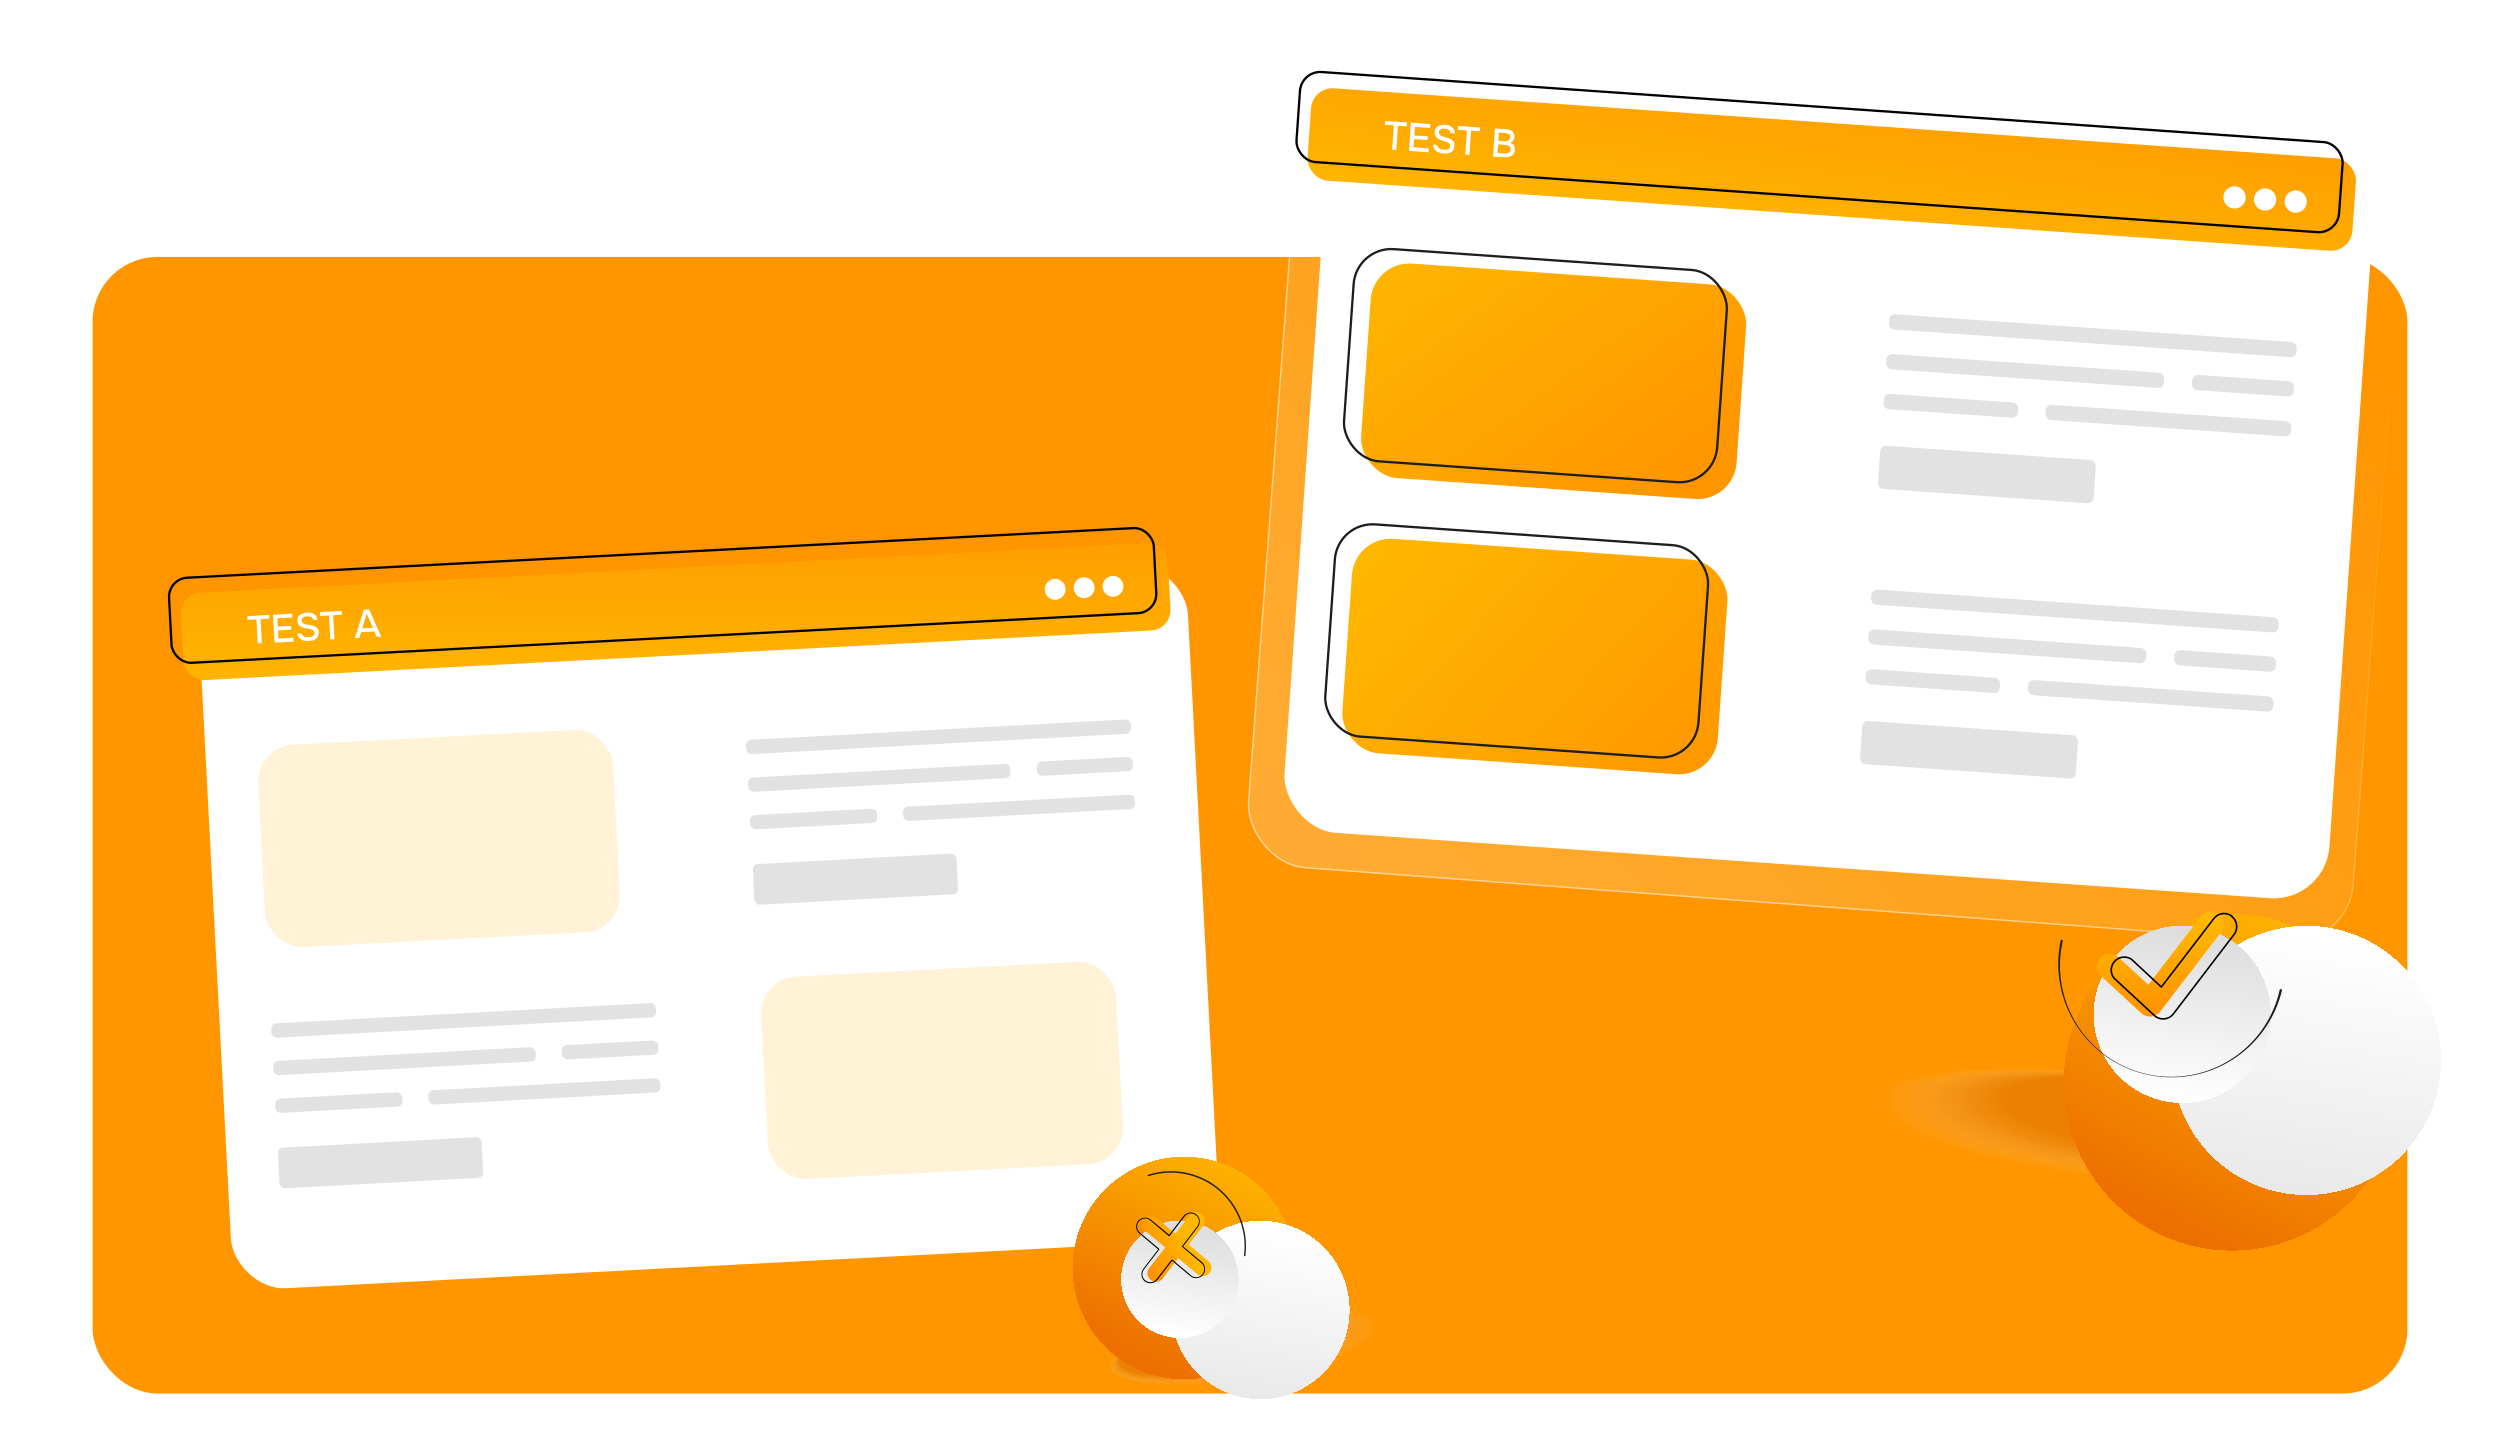 <svg xmlns="http://www.w3.org/2000/svg" xmlns:xlink="http://www.w3.org/1999/xlink" fill="none" viewBox="0 0 1080 626"><defs><path id="reuse-0" fill="#fff" d="M0 0h1080v626H0z"/></defs><g clip-path="url(#a)"><use xlink:href="#reuse-0"/><rect width="1000" height="491" x="40" y="111" fill="#FF9600" rx="28"/><g opacity=".2" style="mix-blend-mode:multiply"><path fill="#F2E3DE" d="M479.2 591.3c1.5 6.8 32.6 10.7 71.2 2.2 42-9.2 45.6-16.3 44.1-23-1.5-6.9-43.6-6.5-71-.5-27.3 6-45.8 14.6-44.3 21.3Z" opacity=".1"/><path fill="#EEDCD6" d="M479.4 591.2c1.5 6.8 32 10.6 70 2.2 41.4-9 45.4-16.1 43.9-22.9-1.5-6.7-42.8-6.4-69.9-.4-27.1 6-45.5 14.4-44 21.1Z" opacity=".1"/><path fill="#EBD5CE" d="M479.6 591.1c1.4 6.7 31.5 10.5 69 2.2 40.5-8.9 45-16 43.5-22.6-1.5-6.8-42-6.4-68.8-.5-27 5.9-45.2 14.2-43.7 21Z" opacity=".1"/><path fill="#E8CEC5" d="M479.8 591c1.4 6.7 30.9 10.3 67.7 2.2 39.9-8.7 44.8-15.8 43.4-22.5-1.5-6.6-41.1-6.3-67.8-.4-26.8 5.8-44.8 14.1-43.3 20.7Z" opacity=".1"/><path fill="#E4C6BD" d="M480 591c1.4 6.5 30.3 10.1 66.5 2.1 39.1-8.5 44.6-15.6 43.1-22.2-1.4-6.6-40.1-6.4-66.7-.6-26.6 5.9-44.4 14-43 20.6Z" opacity=".1"/><path fill="#E1BFB5" d="M480.1 590.8c1.4 6.6 29.9 10 65.5 2.2 38.4-8.4 44.3-15.5 42.9-22-1.5-6.6-39.4-6.4-65.8-.6-26.4 5.8-44 13.9-42.6 20.4Z" opacity=".1"/><path fill="#DDB8AD" d="M480.3 590.7c1.4 6.5 29.3 10 64.4 2.3 37.6-8.3 44-15.4 42.6-22-1.5-6.4-38.5-6.3-64.7-.5-26.3 5.7-43.8 13.7-42.3 20.2Z" opacity=".2"/><path fill="#DAB1A5" d="M480.5 590.6c1.4 6.5 28.8 9.8 63.2 2.3 36.9-8.1 43.8-15.3 42.4-21.7-1.4-6.5-37.7-6.3-63.7-.6s-43.3 13.6-41.9 20Z" opacity=".2"/><path fill="#D7AA9C" d="M480.6 590.5c1.4 6.4 28.3 9.7 62.1 2.3 36.2-8 43.6-15.1 42.2-21.5-1.4-6.4-36.8-6.3-62.7-.7-25.8 5.7-43 13.5-41.6 20Z" opacity=".2"/><path fill="#D3A394" d="M480.8 590.4c1.4 6.4 27.8 9.6 61 2.3 35.4-7.8 43.3-15 41.9-21.3-1.4-6.4-36-6.3-61.6-.7-25.7 5.6-42.7 13.4-41.3 19.7Z" opacity=".2"/><path fill="#D09C8C" d="M481 590.3c1.4 6.3 27.2 9.4 59.8 2.3 34.7-7.6 43-14.8 41.7-21.1-1.4-6.3-35.1-6.3-60.7-.7-25.5 5.6-42.2 13.2-40.8 19.5Z" opacity=".2"/><path fill="#CD9584" d="M481.2 590.2c1.3 6.3 26.7 9.3 58.7 2.3 33.9-7.5 42.7-14.6 41.4-20.9-1.4-6.3-34.3-6.3-59.5-.7-25.3 5.5-42 13-40.6 19.3Z" opacity=".2"/><path fill="#C98E7B" d="M481.3 590.1c1.4 6.3 26.2 9.2 57.6 2.3 33.2-7.3 42.5-14.5 41.2-20.7-1.4-6.2-33.5-6.2-58.5-.8-25 5.5-41.6 13-40.3 19.2Z" opacity=".3"/><path fill="#C68773" d="M481.5 590c1.4 6.2 25.7 9 56.4 2.3 32.5-7.1 42.2-14.3 40.9-20.5-1.4-6.1-32.6-6.2-57.4-.8-25 5.5-41.2 12.9-39.9 19Z" opacity=".3"/><path fill="#C3806B" d="M481.7 590c1.3 6 25.1 8.8 55.3 2.2 31.7-7 42-14.1 40.7-20.3-1.4-6-31.6-6.2-56.4-.8-24.8 5.4-41 12.7-39.6 18.8Z" opacity=".3"/><path fill="#BF7963" d="M481.9 589.8c1.3 6.1 24.6 8.8 54.1 2.3 31-6.8 41.8-14 40.5-20-1.4-6.1-30.9-6.3-55.4-1-24.5 5.5-40.6 12.7-39.2 18.7Z" opacity=".3"/><path fill="#BC725A" d="M482 589.7c1.4 6 24.1 8.7 53 2.3 30.3-6.6 41.6-13.8 40.3-19.8-1.4-6-30-6.3-54.4-1-24.3 5.4-40.2 12.5-38.9 18.5Z" opacity=".3"/><path fill="#B96B52" d="M482.2 589.6c1.3 6 23.6 8.6 51.9 2.3 29.5-6.4 41.3-13.7 40-19.6-1.4-6-29.2-6.3-53.3-1-24.1 5.3-39.9 12.4-38.6 18.3Z" opacity=".3"/><path fill="#B5644A" d="M482.4 589.5c1.3 6 23 8.4 50.7 2.4 28.9-6.4 41-13.6 39.8-19.5-1.4-6-28.4-6.3-52.3-1-23.9 5.2-39.5 12.2-38.2 18.1Z" opacity=".4"/><path fill="#B25D42" d="M482.6 589.4c1.3 6 22.6 8.3 49.6 2.4 28.1-6.2 40.8-13.4 39.5-19.3-1.3-6-27.5-6.2-51.2-1-23.8 5.2-39.2 12-38 18Z" opacity=".4"/><path fill="#AE553A" d="M482.7 589.3c1.3 5.9 22 8.2 48.5 2.4 27.3-6 40.5-13.3 39.3-19.1-1.3-5.9-26.7-6.2-50.2-1-23.5 5.1-38.8 11.9-37.6 17.7Z" opacity=".4"/><path fill="#AB4E31" d="M483 589.2c1.2 5.9 21.4 8 47.2 2.4 26.7-5.9 40.3-13.1 39-18.9-1.3-5.8-25.8-6.2-49.1-1-23.4 5-38.4 11.8-37.2 17.5Z" opacity=".4"/><path fill="#A84729" d="M483.1 589.1c1.3 5.8 21 8 46.2 2.4 25.9-5.7 40-13 38.8-18.7-1.3-5.7-25-6.2-48.1-1-23.2 5-38.2 11.6-36.9 17.3Z" opacity=".4"/><path fill="#A44021" d="M483.3 589c1.2 5.7 20.4 7.8 45 2.4 25.3-5.5 39.8-12.8 38.6-18.5-1.3-5.7-24-6.2-47.1-1.1-23 5-37.8 11.5-36.5 17.2Z" opacity=".4"/><path fill="#A13919" d="M483.5 589c1.2 5.6 19.8 7.6 44 2.3 24.3-5.4 39.5-12.6 38.2-18.3-1.2-5.6-23.2-6.1-46-1.1s-37.5 11.4-36.2 17Z" opacity=".5"/><path fill="#9E3210" d="M483.6 588.8c1.3 5.6 19.4 7.6 42.8 2.4 23.4-5.1 39.3-12.5 38-18-1.2-5.7-22.3-6.2-45-1.2-22.5 5-37 11.2-35.8 16.8Z" opacity=".5"/><path fill="#9A2B08" d="M483.9 588.7c1.2 5.6 18.8 7.4 41.6 2.4s39-12.3 37.8-17.9c-1.2-5.5-21.5-6.1-43.9-1.2-22.4 5-36.7 11.2-35.5 16.7Z" opacity=".5"/><path fill="#972400" d="M484 588.6c1.2 5.5 18.3 7.3 40.5 2.4 22.2-4.8 38.9-12.2 37.6-17.7-.6-2.6-5.5-4.3-13.5-4.5-8-.2-18.6 1-29.4 3.3-22.2 4.9-36.4 11-35.2 16.5Z" opacity=".5"/></g><g filter="url(#b)"><rect width="427" height="292.9" x="82.1" y="261.7" fill="#fff" rx="22.7" transform="rotate(-3 82.1 261.7)"/></g><rect width="153.5" height="87.6" x="110.7" y="322.5" fill="#FFF2D7" rx="15.9" transform="rotate(-3 110.7 322.5)"/><rect width="153.5" height="87.6" x="328" y="422.7" fill="#FFF2D7" rx="15.9" transform="rotate(-3 328 422.7)"/><g filter="url(#c)"><rect width="427" height="37.8" x="75.9" y="254.7" fill="url(#d)" rx="8.8" transform="rotate(-3 76 254.7)"/></g><rect width="426" height="36.8" x="72.6" y="250" stroke="#000" rx="8.3" transform="rotate(-3 72.6 250)"/><path fill="#fff" d="M456 259.1a4.5 4.5 0 1 0-.4-9 4.5 4.5 0 0 0 .5 9ZM468.6 258.4a4.5 4.5 0 1 0-.5-9 4.5 4.5 0 0 0 .5 9ZM481 257.8a4.5 4.5 0 1 0-.4-9 4.5 4.5 0 0 0 .5 9Z"/><rect width="166.5" height="6.2" x="322.1" y="319.7" fill="#E2E2E2" rx="2.3" transform="rotate(-3.1 322.1 319.7)"/><rect width="54.9" height="6.2" x="323.9" y="352.2" fill="#E2E2E2" rx="2.3" transform="rotate(-3.1 324 352.2)"/><rect width="100.3" height="6.2" x="390" y="348.6" fill="#E2E2E2" rx="2.3" transform="rotate(-3.1 390 348.6)"/><rect width="113.5" height="6.2" x="323" y="336" fill="#E2E2E2" rx="2.3" transform="rotate(-3.1 323 336)"/><rect width="88.1" height="17.6" x="325.1" y="373.4" fill="#E2E2E2" rx="2.3" transform="rotate(-3.1 325 373.4)"/><rect width="41.6" height="6.2" x="447.7" y="329.1" fill="#E2E2E2" rx="2.3" transform="rotate(-3.1 447.7 329.1)"/><rect width="166.5" height="6.2" x="117" y="442.2" fill="#E2E2E2" rx="2.3" transform="rotate(-3.1 117 442.2)"/><rect width="54.9" height="6.2" x="118.8" y="474.7" fill="#E2E2E2" rx="2.3" transform="rotate(-3.1 118.8 474.7)"/><rect width="100.3" height="6.2" x="184.9" y="471.1" fill="#E2E2E2" rx="2.3" transform="rotate(-3.1 185 471)"/><rect width="113.5" height="6.2" x="117.9" y="458.4" fill="#E2E2E2" rx="2.3" transform="rotate(-3.1 117.9 458.4)"/><rect width="88.1" height="17.6" x="119.9" y="495.9" fill="#E2E2E2" rx="2.3" transform="rotate(-3.1 120 495.9)"/><rect width="41.6" height="6.2" x="242.6" y="451.6" fill="#E2E2E2" rx="2.3" transform="rotate(-3.1 242.6 451.6)"/><path fill="#fff" d="m111.3 278-.5-10.4-3.9.2v-1.6l9.4-.6v1.7l-3.7.2.5 10.4-1.8.1Zm7.3-.4-.7-12 8.3-.5.1 1.7-6.5.3.2 3.6 5.8-.3v1.6l-5.7.4.2 3.5 6.5-.4v1.7l-8.2.4Zm14.9-.7a7 7 0 0 1-2.3-.2c-.7-.2-1.3-.5-1.8-1a4 4 0 0 1-1-2h1.8c.2.4.4.8.8 1 .3.3.7.4 1.2.5h1.3a4 4 0 0 0 1.2-.2l.9-.6c.2-.3.3-.6.3-1 0-.3-.1-.6-.3-.8l-.5-.5-.8-.2-1.2-.3a22.3 22.3 0 0 1-2.3-.5l-.9-.4-.7-.5-.5-.8-.2-1.1.1-1.4a3.1 3.1 0 0 1 1.7-1.7l1.2-.4 1.2-.2c.7 0 1.4 0 2 .2.6.2 1.2.6 1.6 1 .4.5.7 1.2.8 2h-1.8c0-.4-.2-.7-.5-1-.3-.2-.6-.4-1-.4a4 4 0 0 0-1.1-.1h-.9l-.8.4-.5.5c-.2.3-.2.5-.2.9 0 .2 0 .5.2.7l.5.5.8.3c.4.2 1 .3 1.5.3a9.8 9.8 0 0 1 2.7.7l.9.6c.2.2.4.4.5.8.2.3.3.6.3 1 0 .7 0 1.3-.3 1.8a3 3 0 0 1-.9 1.1c-.4.4-.8.6-1.4.8l-1.6.2Zm9.2-.6-.6-10.4-3.8.2-.1-1.7 9.4-.5.1 1.7-3.8.2.6 10.4h-1.8Zm10.6-.6 3.9-12.3 2.3-.1 5.2 11.8h-2l-1-2.3-5.7.3-.8 2.5-2 .1Zm3.2-4.2 4.6-.3-2.7-6.1-1.9 6.4Z"/><g filter="url(#e)"><path fill="url(#f)" d="M504.1 489a48.1 48.1 0 1 0 3.8 96 48.1 48.1 0 0 0-3.8-96Z" shape-rendering="crispEdges" style="mix-blend-mode:screen"/></g><g filter="url(#g)"><path fill="url(#h)" d="M504.5 498.5a38.5 38.5 0 1 0 3 77 38.5 38.5 0 0 0-3-77Z" shape-rendering="crispEdges" style="mix-blend-mode:screen"/></g><g filter="url(#i)"><path fill="url(#j)" d="M505 512.6a25.3 25.3 0 1 0 2 50.7 25.3 25.3 0 0 0-2-50.7Z" shape-rendering="crispEdges" style="mix-blend-mode:screen"/></g><path fill="#1E1E1E" d="M495.8 507.9c0-.2 0-.3.2-.4a32.4 32.4 0 0 1 42 35c0 .1-.1.2-.3.2a.3.3 0 0 1-.3-.3 31.8 31.8 0 0 0-41.2-34.3c-.1 0-.3 0-.4-.2Z"/><path fill="url(#k)" fill-rule="evenodd" d="M520 529.1a3.7 3.7 0 0 0-5.8-4.5l-6.4 8.4-8-6.7a3.7 3.7 0 1 0-4.8 5.6l8.4 7-6.6 8.5a3.7 3.7 0 1 0 5.8 4.5l6.4-8.4 8.1 6.8a3.7 3.7 0 1 0 4.7-5.7l-8.3-6.9 6.6-8.6Z" clip-rule="evenodd"/><path fill="#000" d="m516.7 524.8-.2.1.2-.1Zm.7 5.1.1.2-.1-.2Zm-5.9-4.5.2.2-.2-.2Zm-6.4 8.4-.1.2H505.3l-.2-.2Zm-8-6.8v-.1.1Zm-5.2.5.1.2-.1-.2Zm.4 5.2.2-.2-.2.2Zm8.3 7h.2v-.3l-.2.2Zm-6.6 8.5.2.2-.2-.2Zm.7 5.2.2-.2-.2.2Zm5.2-.7-.2-.2.2.2Zm6.4-8.4.1-.1a.2.2 0 0 0-.3 0l.2.1Zm8 6.8.2-.2-.1.2Zm5.3-.5-.2-.1.2.1Zm-.5-5.2-.2.2.2-.2Zm-8.3-6.9-.2-.1v.3l.2-.2Zm5.7-13.6a3.4 3.4 0 0 1 .7 4.9l.3.3a4 4 0 0 0-.7-5.5l-.3.3Zm-4.8.7a3.4 3.4 0 0 1 4.8-.7l.3-.3a4 4 0 0 0-5.5.7l.4.3Zm-6.4 8.3 6.4-8.3-.4-.3-6.4 8.3.4.3Zm-8.4-6.7 8 6.8.4-.4-8.1-6.7-.3.3Zm-4.9.5a3.4 3.4 0 0 1 4.9-.5l.3-.3a4 4 0 0 0-5.5.5l.3.3Zm.5 4.8a3.4 3.4 0 0 1-.5-4.8l-.3-.3a4 4 0 0 0 .5 5.5l.3-.4Zm8.3 7-8.3-7-.3.4 8.3 7 .3-.5Zm-6.6 8.9 6.6-8.6-.3-.3-6.6 8.6.3.3Zm.7 4.8a3.4 3.4 0 0 1-.7-4.8l-.3-.3a4 4 0 0 0 .7 5.5l.3-.4Zm4.8-.7a3.4 3.4 0 0 1-4.8.7l-.3.4a4 4 0 0 0 5.5-.8l-.4-.3Zm6.4-8.3-6.4 8.3.4.3 6.4-8.3-.4-.3Zm8.4 6.7-8-6.7-.4.3 8.1 6.8.3-.4Zm4.9-.4a3.4 3.4 0 0 1-4.9.4l-.3.4a4 4 0 0 0 5.5-.5l-.3-.3Zm-.5-4.9a3.4 3.4 0 0 1 .5 4.9l.3.3a4 4 0 0 0-.5-5.6l-.3.4Zm-8.3-7 8.3 7 .3-.4-8.3-6.9-.3.4Zm6.6-8.8-6.6 8.6.4.2 6.5-8.5-.3-.3Z"/><g filter="url(#l)"><rect width="479.1" height="302" x="559.7" y="72" fill="url(#m)" rx="27" transform="rotate(4.3 559.7 72)"/><rect width="478.5" height="301.4" x="560" y="72.3" stroke="url(#n)" stroke-opacity=".5" stroke-width=".6" rx="26.7" transform="rotate(4.3 560 72.3)"/></g><g opacity=".2" style="mix-blend-mode:multiply"><path fill="#F2E3DE" d="M998.7 495.8C997 506.7 948 515.3 886 505c-67.4-11.2-73.5-22.2-71.7-33 1.8-11 68.6-13.7 112.4-6.4 44 7.3 74 19.3 72.1 30.2Z" opacity=".1"/><path fill="#EEDCD6" d="M998.4 495.6c-1.8 10.8-49.8 19.4-111 9.2-66.2-11-73-22-71.3-32.8 1.8-10.8 67.3-13.6 110.8-6.3 43.6 7.2 73.3 19.2 71.5 30Z" opacity=".1"/><path fill="#EBD5CE" d="M998.2 495.5c-1.8 10.8-49.1 19-109.2 9-65.1-10.8-72.7-21.6-71-32.4 1.8-10.7 66-13.5 109.1-6.3 43.2 7.2 72.8 19 71 29.7Z" opacity=".1"/><path fill="#E8CEC5" d="M997.9 495.4c-1.8 10.6-48.3 18.8-107.4 9-63.9-10.7-72.3-21.6-70.5-32.2 1.7-10.7 64.6-13.4 107.5-6.3 42.9 7.2 72.1 18.8 70.4 29.5Z" opacity=".1"/><path fill="#E4C6BD" d="M997.6 495.2c-1.8 10.6-47.5 18.6-105.5 9-62.7-10.5-72-21.4-70.2-32 1.8-10.5 63.2-13.3 105.9-6.2 42.6 7.1 71.5 18.6 69.8 29.2Z" opacity=".1"/><path fill="#E1BFB5" d="M997.3 495c-1.8 10.6-46.6 18.4-103.8 8.9-61.5-10.3-71.5-21-69.7-31.6 1.8-10.6 61.9-13.3 104.2-6.2 42.4 7 71 18.4 69.3 29Z" opacity=".1"/><path fill="#DDB8AD" d="M997 495c-1.7 10.4-45.8 18-102 8.7-60.3-10.1-71-20.9-69.3-31.3 1.7-10.4 60.5-13.2 102.6-6.2 42 7 70.4 18.3 68.7 28.7Z" opacity=".2"/><path fill="#DAB1A5" d="M996.6 494.8c-1.7 10.3-44.8 17.8-100 8.6-59.2-9.8-70.7-20.6-69-31 1.7-10.3 59.2-13 101-6 41.7 6.9 69.7 18 68 28.4Z" opacity=".2"/><path fill="#D7AA9C" d="M996.4 494.6c-1.7 10.3-44.1 17.7-98.3 8.6-58-9.7-70.3-20.4-68.6-30.7 1.7-10.2 57.9-13 99.3-6 41.5 6.9 69.3 17.9 67.6 28.1Z" opacity=".2"/><path fill="#D3A394" d="M996.1 494.5c-1.7 10.2-43.3 17.4-96.5 8.5-56.8-9.5-69.9-20.2-68.2-30.4 1.7-10.2 56.5-12.9 97.7-6 41 6.8 68.7 17.7 67 27.9Z" opacity=".2"/><path fill="#D09C8C" d="M995.9 494.3c-1.7 10.2-42.5 17.2-94.8 8.4-55.6-9.2-69.4-20-67.7-30 1.6-10.2 55.1-12.9 96-6 41 6.8 68.1 17.5 66.5 27.6Z" opacity=".2"/><path fill="#CD9584" d="M995.6 494.2c-1.7 10-41.7 16.9-93 8.3-54.4-9-69-19.7-67.4-29.7 1.7-10 53.9-12.8 94.4-6 40.5 6.7 67.6 17.4 66 27.4Z" opacity=".2"/><path fill="#C98E7B" d="M995.3 494c-1.7 10-40.8 16.7-91.2 8.3-53.2-8.9-68.6-19.5-67-29.5 1.7-9.9 52.7-12.6 92.8-6 40 6.8 67 17.3 65.4 27.3Z" opacity=".3"/><path fill="#C68773" d="M995 494c-1.7 9.8-40 16.3-89.3 8.1-52-8.7-68.1-19.3-66.5-29.2 1.6-9.9 51.1-12.5 91-5.9 40 6.7 66.4 17 64.8 27Z" opacity=".3"/><path fill="#C3806B" d="M994.7 493.8c-1.6 9.8-39.2 16.1-87.5 8-51-8.4-67.9-19-66.2-28.8 1.6-9.8 49.6-12.5 89.3-5.9 39.8 6.6 66 16.9 64.4 26.7Z" opacity=".3"/><path fill="#BF7963" d="M994.4 493.6c-1.6 9.8-38.3 16-85.7 8-49.8-8.2-67.4-18.8-65.8-28.5 1.6-9.8 48.5-12.4 87.8-5.9 39.3 6.6 65.3 16.7 63.7 26.4Z" opacity=".3"/><path fill="#BC725A" d="M994.1 493.5c-1.6 9.7-37.5 15.7-83.9 8-48.5-8.2-67-18.7-65.4-28.4 1.6-9.6 47.1-12.3 86.1-5.8 39 6.5 64.8 16.5 63.2 26.2Z" opacity=".3"/><path fill="#B96B52" d="M993.9 493.4c-1.6 9.5-36.8 15.4-82.2 7.8-47.4-7.9-66.6-18.4-65-28 1.6-9.6 45.8-12.3 84.5-5.8 38.7 6.4 64.3 16.4 62.7 26Z" opacity=".3"/><path fill="#B5644A" d="M993.5 493.2c-1.5 9.5-35.8 15.2-80.2 7.8-46.3-7.7-66.2-18.2-64.6-27.7 1.5-9.6 44.4-12.2 82.7-5.8 38.4 6.4 63.7 16.2 62.1 25.7Z" opacity=".4"/><path fill="#B25D42" d="M993.2 493c-1.5 9.5-35.1 15-78.5 7.8-45-7.6-65.8-18-64.2-27.5 1.5-9.4 43-12 81.2-5.7 38 6.4 63.1 16 61.5 25.5Z" opacity=".4"/><path fill="#AE553A" d="M993 493c-1.6 9.3-34.2 14.6-76.7 7.5-43.9-7.3-65.4-17.7-63.8-27 1.5-9.4 41.7-12 79.5-5.7 37.7 6.3 62.5 15.8 61 25.1Z" opacity=".4"/><path fill="#AB4E31" d="M992.7 492.8c-1.6 9.3-33.4 14.4-74.9 7.5-42.8-7.1-64.9-17.5-63.3-26.8 1.5-9.3 40.4-11.9 77.9-5.6 37.4 6.2 61.8 15.6 60.3 24.9Z" opacity=".4"/><path fill="#A84729" d="M992.4 492.6c-1.5 9.2-32.6 14.3-73 7.5-41.6-7-64.6-17.3-63.1-26.5 1.5-9.2 39-11.8 76.2-5.6 37.1 6.2 61.4 15.4 59.9 24.6Z" opacity=".4"/><path fill="#A44021" d="M992.1 492.5c-1.5 9.1-31.7 14-71.3 7.4-40.4-6.8-64.1-17.1-62.6-26.2 1.5-9.2 37.6-11.8 74.6-5.6 37 6.1 60.8 15.2 59.3 24.4Z" opacity=".4"/><path fill="#A13919" d="M991.8 492.3c-1.5 9.1-30.9 13.8-69.6 7.3-39.1-6.5-63.7-16.8-62.2-25.9 1.5-9 36.3-11.6 72.9-5.5 36.6 6 60.4 15 59 24.1Z" opacity=".5"/><path fill="#9E3210" d="M991.5 492.2c-1.5 9-30 13.5-67.6 7.2-37.6-6.2-63.4-16.6-61.9-25.6s35-11.5 71.3-5.5 59.7 15 58.2 23.9Z" opacity=".5"/><path fill="#9A2B08" d="M991.1 492c-1.5 9-29.3 13.3-65.8 7.2-36.6-6.1-63-16.4-61.5-25.3 1.5-9 33.7-11.5 69.6-5.5 36 6 59.2 14.7 57.7 23.6Z" opacity=".5"/><path fill="#972400" d="M991 492c-1.5 8.7-28.5 13-64 7-35.7-6-62.8-16.2-61.3-25 .9-4.3 8.4-7.3 21.2-8.3 12.7-1 29.6 0 47 2.8 35.5 6 58.5 14.6 57 23.4Z" opacity=".5"/></g><g filter="url(#o)"><rect width="452.5" height="310.4" x="571.2" y="44.8" fill="#fff" rx="24.1" transform="rotate(4 571.2 44.8)"/></g><rect width="162.6" height="92.9" x="593.3" y="112.7" fill="url(#p)" rx="16.8" transform="rotate(4 593.3 112.7)"/><rect width="161.6" height="91.9" x="585.9" y="106.5" stroke="#1E1E1E" rx="16.3" transform="rotate(4 586 106.5)"/><rect width="162.6" height="92.9" x="585.2" y="231.6" fill="url(#q)" rx="16.8" transform="rotate(4 585.2 231.6)"/><rect width="161.6" height="91.9" x="577.8" y="225.4" stroke="#1E1E1E" rx="16.3" transform="rotate(4 577.8 225.4)"/><rect width="176.5" height="6.6" x="816.3" y="135.6" fill="#E2E2E2" rx="2.5" transform="rotate(4 816.3 135.6)"/><rect width="58.2" height="6.6" x="814" y="170" fill="#E2E2E2" rx="2.5" transform="rotate(4 814 170)"/><rect width="106.3" height="6.6" x="884" y="174.7" fill="#E2E2E2" rx="2.5" transform="rotate(4 884 174.7)"/><rect width="120.3" height="6.6" x="815.1" y="152.8" fill="#E2E2E2" rx="2.5" transform="rotate(4 815.1 152.8)"/><rect width="93.4" height="18.7" x="812.4" y="192.4" fill="#E2E2E2" rx="2.5" transform="rotate(4 812.4 192.4)"/><rect width="44.1" height="6.6" x="947.2" y="161.8" fill="#E2E2E2" rx="2.5" transform="rotate(4 947.2 161.8)"/><rect width="176.5" height="6.6" x="808.6" y="254.5" fill="#E2E2E2" rx="2.5" transform="rotate(4 808.6 254.5)"/><rect width="58.2" height="6.6" x="806.2" y="288.9" fill="#E2E2E2" rx="2.5" transform="rotate(4 806.2 288.9)"/><rect width="106.3" height="6.6" x="876.3" y="293.6" fill="#E2E2E2" rx="2.5" transform="rotate(4 876.3 293.6)"/><rect width="120.3" height="6.6" x="807.4" y="271.7" fill="#E2E2E2" rx="2.5" transform="rotate(4 807.4 271.7)"/><rect width="93.4" height="18.7" x="804.7" y="311.3" fill="#E2E2E2" rx="2.5" transform="rotate(4 804.7 311.3)"/><rect width="44.1" height="6.6" x="939.5" y="280.7" fill="#E2E2E2" rx="2.5" transform="rotate(4 939.5 280.7)"/><g filter="url(#r)"><rect width="452.5" height="40" x="565.1" y="35.6" fill="url(#s)" rx="9.3" transform="rotate(4 565.1 35.6)"/></g><rect width="451.5" height="39" x="562.2" y="30.5" stroke="#000" rx="8.8" transform="rotate(4 562.2 30.5)"/><path fill="#fff" d="M964.4 90a4.8 4.8 0 1 0 .6-9.5 4.8 4.8 0 0 0-.6 9.5ZM977.6 90.9a4.8 4.8 0 1 0 .6-9.5 4.8 4.8 0 0 0-.6 9.5ZM990.8 91.8a4.8 4.8 0 1 0 .7-9.5 4.8 4.8 0 0 0-.7 9.5ZM601.4 64.7l.7-10.5-3.9-.3.2-1.6 9.5.6-.2 1.7-3.8-.3-.7 10.5-1.8-.1Zm7.3.5.8-12.2 8.4.6-.1 1.7-6.6-.5-.2 3.7 5.8.4-.1 1.6-5.8-.4-.3 3.5 6.6.5-.1 1.7-8.4-.6Zm15 1.1c-.8 0-1.5-.2-2.2-.4-.7-.3-1.3-.7-1.7-1.3a4 4 0 0 1-.8-2.1l1.8.1c.1.5.4 1 .7 1.2.3.3.7.5 1 .6l1.4.3 1.2-.1a2 2 0 0 0 1-.5c.2-.3.4-.6.4-1l-.1-.8-.5-.5-.8-.4a22.6 22.6 0 0 1-3.4-1.2l-.8-.5-.6-.6-.5-1v-1c0-.6.1-1 .3-1.4l.8-1 1-.5 1.3-.3h1.2c.7 0 1.4.2 2 .5.6.3 1.1.7 1.5 1.2.4.5.5 1.2.5 2l-1.8-.1c0-.5-.1-.8-.3-1a2 2 0 0 0-1-.7l-1-.2h-1c-.3 0-.5 0-.8.2-.3.1-.5.3-.6.5-.2.2-.3.5-.3.8l.1.7.5.6.7.4 1.5.5a9.8 9.8 0 0 1 2.6 1l.8.7c.2.2.4.5.5.9v1c0 .7-.1 1.3-.4 1.8a3 3 0 0 1-1 1l-1.5.6h-1.7Zm9.3.5.7-10.4-3.9-.3.1-1.7 9.6.7-.2 1.6-3.8-.2-.7 10.5-1.8-.2Zm12 .9.8-12.2 4.6.3c.6 0 1.1.2 1.6.3.5.1 1 .3 1.3.6.3.2.5.6.7 1 .2.4.2.9.2 1.5s-.2 1-.5 1.5-.7.8-1.3 1c.7.2 1.2.6 1.6 1 .3.6.5 1.3.4 2 0 .7-.2 1.3-.5 1.7-.3.5-.6.8-1.1 1-.5.3-1 .4-1.6.5h-1.9l-4.3-.2Zm2-1.6 2.5.2h1c.4 0 .7 0 1-.2a1.6 1.6 0 0 0 1.1-1.5l-.1-.9-.6-.6c-.2-.1-.4-.3-.8-.3a5 5 0 0 0-.9-.2l-3-.2-.3 3.7Zm.3-5.3 2.3.2h1c.4 0 .7-.2 1-.3.2-.2.4-.3.5-.6.2-.2.3-.5.3-.9s0-.8-.2-1c-.2-.3-.5-.4-.9-.5l-1.1-.2-2.7-.2-.2 3.5Z"/><g filter="url(#t)"><path fill="url(#u)" d="M935.4 341.9a72.6 72.6 0 1 0 5.8 145.2 72.6 72.6 0 0 0-5.8-145.2Z" shape-rendering="crispEdges" style="mix-blend-mode:screen"/></g><g filter="url(#v)"><path fill="url(#w)" d="M936 356.4a58.1 58.1 0 1 0 4.6 116.2 58.1 58.1 0 0 0-4.6-116.2Z" shape-rendering="crispEdges" style="mix-blend-mode:screen"/></g><g filter="url(#x)"><path fill="url(#y)" d="M936.9 377.7a38.3 38.3 0 1 0 3 76.5 38.3 38.3 0 0 0-3-76.5Z" shape-rendering="crispEdges" style="mix-blend-mode:screen"/></g><path fill="#1E1E1E" d="M985.4 427.3c.3.1.4.4.4.6a49 49 0 0 1-95.6-21.5c0-.3.3-.5.5-.4.3 0 .4.3.4.6a48 48 0 0 0 93.7 21.1c0-.3.3-.4.6-.4Z"/><path stroke="url(#z)" stroke-linecap="round" stroke-linejoin="round" stroke-width="11.1" d="m911.4 417.6 17.4 16 26.4-34.4"/><path stroke="#000" stroke-linecap="round" stroke-linejoin="round" stroke-width=".7" d="M964.1 395.9a5.6 5.6 0 0 1 1 7.8L938.9 438a5.6 5.6 0 0 1-8.2.7l-17.3-16a5.6 5.6 0 0 1 7.5-8.2l12.8 11.9 22.7-29.6a5.6 5.6 0 0 1 7.8-1Z" clip-rule="evenodd"/></g><defs><linearGradient id="d" x1="232" x2="238" y1="307.1" y2="207" gradientUnits="userSpaceOnUse"><stop stop-color="#FFB700"/><stop offset=".9" stop-color="#FF9600"/></linearGradient><linearGradient id="f" x1="480.3" x2="531.3" y1="586.1" y2="487.9" gradientUnits="userSpaceOnUse"><stop offset=".1" stop-color="#ED6F00"/><stop offset="1" stop-color="#FFB700"/></linearGradient><linearGradient id="h" x1="519.1" x2="507.5" y1="502.8" y2="575.5" gradientUnits="userSpaceOnUse"><stop stop-color="#fff"/><stop offset="1" stop-color="#E9E9E9"/></linearGradient><linearGradient id="j" x1="514.7" x2="507.1" y1="515.4" y2="563.3" gradientUnits="userSpaceOnUse"><stop stop-color="#DDD"/><stop offset="1" stop-color="#fff"/></linearGradient><linearGradient id="k" x1="514" x2="489.5" y1="538" y2="548" gradientUnits="userSpaceOnUse"><stop stop-color="#FFB700"/><stop offset="1" stop-color="#F80"/></linearGradient><linearGradient id="m" x1="941.3" x2="646.7" y1="47.4" y2="399.8" gradientUnits="userSpaceOnUse"><stop stop-color="#fff" stop-opacity="0"/><stop offset="1" stop-color="#fff" stop-opacity=".2"/></linearGradient><linearGradient id="n" x1="643.5" x2="1040.1" y1="404.2" y2="70.9" gradientUnits="userSpaceOnUse"><stop offset=".5" stop-color="#fff"/><stop offset="1" stop-color="#FFB700" stop-opacity="0"/></linearGradient><linearGradient id="p" x1="615.4" x2="717.6" y1="88.4" y2="209.3" gradientUnits="userSpaceOnUse"><stop stop-color="#FFB700"/><stop offset="1" stop-color="#FF9600"/></linearGradient><linearGradient id="q" x1="580.4" x2="720.5" y1="252.9" y2="364.1" gradientUnits="userSpaceOnUse"><stop stop-color="#FFB700"/><stop offset="1" stop-color="#FF9600"/></linearGradient><linearGradient id="s" x1="730.5" x2="736.9" y1="91.1" y2="-14.9" gradientUnits="userSpaceOnUse"><stop stop-color="#FFB700"/><stop offset=".9" stop-color="#FF9600"/></linearGradient><linearGradient id="u" x1="899.4" x2="976.5" y1="488.7" y2="340.4" gradientUnits="userSpaceOnUse"><stop offset=".1" stop-color="#ED6F00"/><stop offset="1" stop-color="#FFB700"/></linearGradient><linearGradient id="w" x1="958" x2="940.6" y1="362.8" y2="472.6" gradientUnits="userSpaceOnUse"><stop stop-color="#fff"/><stop offset="1" stop-color="#E9E9E9"/></linearGradient><linearGradient id="y" x1="951.4" x2="939.9" y1="381.9" y2="454.2" gradientUnits="userSpaceOnUse"><stop stop-color="#DDD"/><stop offset="1" stop-color="#fff"/></linearGradient><linearGradient id="z" x1="933" x2="934.3" y1="400.1" y2="433.4" gradientUnits="userSpaceOnUse"><stop stop-color="#FFB700"/><stop offset="1" stop-color="#FF9600"/></linearGradient><filter id="b" width="442.8" height="315.9" x="83.3" y="240.8" color-interpolation-filters="sRGB" filterUnits="userSpaceOnUse"><feFlood flood-opacity="0" result="BackgroundImageFix"/><feColorMatrix in="SourceAlpha" result="hardAlpha" values="0 0 0 0 0 0 0 0 0 0 0 0 0 0 0 0 0 0 127 0"/><feOffset dx="3.5" dy="3.5"/><feComposite in2="hardAlpha" operator="out"/><feColorMatrix values="0 0 0 0 0.929 0 0 0 0 0.435 0 0 0 0 0 0 0 0 1 0"/><feBlend in2="BackgroundImageFix" result="effect1_dropShadow_1_838"/><feBlend in="SourceGraphic" in2="effect1_dropShadow_1_838" result="shape"/></filter><filter id="c" width="429.3" height="60.7" x="76.4" y="233" color-interpolation-filters="sRGB" filterUnits="userSpaceOnUse"><feFlood flood-opacity="0" result="BackgroundImageFix"/><feColorMatrix in="SourceAlpha" result="hardAlpha" values="0 0 0 0 0 0 0 0 0 0 0 0 0 0 0 0 0 0 127 0"/><feOffset dx="1.8" dy="1.8"/><feComposite in2="hardAlpha" operator="out"/><feColorMatrix values="0 0 0 0 0.929 0 0 0 0 0.435 0 0 0 0 0 0 0 0 1 0"/><feBlend in2="BackgroundImageFix" result="effect1_dropShadow_1_838"/><feBlend in="SourceGraphic" in2="effect1_dropShadow_1_838" result="shape"/></filter><filter id="e" width="128.6" height="128.6" x="448.7" y="481.7" color-interpolation-filters="sRGB" filterUnits="userSpaceOnUse"><feFlood flood-opacity="0" result="BackgroundImageFix"/><feColorMatrix in="SourceAlpha" result="hardAlpha" values="0 0 0 0 0 0 0 0 0 0 0 0 0 0 0 0 0 0 127 0"/><feOffset dx="7" dy="9"/><feGaussianBlur stdDeviation="8.1"/><feComposite in2="hardAlpha" operator="out"/><feColorMatrix values="0 0 0 0 0.929 0 0 0 0 0.435 0 0 0 0 0 0 0 0 0.5 0"/><feBlend in2="BackgroundImageFix" mode="plus-darker" result="effect1_dropShadow_1_838"/><feColorMatrix in="SourceAlpha" result="hardAlpha" values="0 0 0 0 0 0 0 0 0 0 0 0 0 0 0 0 0 0 127 0"/><feOffset dx=".9" dy="1.7"/><feComposite in2="hardAlpha" operator="out"/><feColorMatrix values="0 0 0 0 1 0 0 0 0 1 0 0 0 0 1 0 0 0 1 0"/><feBlend in2="effect1_dropShadow_1_838" result="effect2_dropShadow_1_838"/><feBlend in="SourceGraphic" in2="effect2_dropShadow_1_838" result="shape"/></filter><filter id="g" width="235.8" height="235.8" x="426.6" y="448" color-interpolation-filters="sRGB" filterUnits="userSpaceOnUse"><feFlood flood-opacity="0" result="BackgroundImageFix"/><feColorMatrix in="SourceAlpha" result="hardAlpha" values="0 0 0 0 0 0 0 0 0 0 0 0 0 0 0 0 0 0 127 0"/><feOffset dx="38.5" dy="28.9"/><feGaussianBlur stdDeviation="39.7"/><feComposite in2="hardAlpha" operator="out"/><feColorMatrix values="0 0 0 0 0.118 0 0 0 0 0.118 0 0 0 0 0.118 0 0 0 0.2 0"/><feBlend in2="BackgroundImageFix" result="effect1_dropShadow_1_838"/><feBlend in="SourceGraphic" in2="effect1_dropShadow_1_838" result="shape"/></filter><filter id="i" width="112.5" height="112.5" x="453.5" y="496.4" color-interpolation-filters="sRGB" filterUnits="userSpaceOnUse"><feFlood flood-opacity="0" result="BackgroundImageFix"/><feColorMatrix in="SourceAlpha" result="hardAlpha" values="0 0 0 0 0 0 0 0 0 0 0 0 0 0 0 0 0 0 127 0"/><feOffset dx="3.7" dy="14.7"/><feGaussianBlur stdDeviation="15.5"/><feComposite in2="hardAlpha" operator="out"/><feColorMatrix values="0 0 0 0 0.118 0 0 0 0 0.118 0 0 0 0 0.118 0 0 0 0.14 0"/><feBlend in2="BackgroundImageFix" result="effect1_dropShadow_1_838"/><feBlend in="SourceGraphic" in2="effect1_dropShadow_1_838" result="shape"/></filter><filter id="l" width="506.1" height="342.9" x="534.2" y="69.2" color-interpolation-filters="sRGB" filterUnits="userSpaceOnUse"><feFlood flood-opacity="0" result="BackgroundImageFix"/><feGaussianBlur in="BackgroundImageFix" stdDeviation="2.4"/><feComposite in2="SourceAlpha" operator="in" result="effect1_backgroundBlur_1_838"/><feBlend in="SourceGraphic" in2="effect1_backgroundBlur_1_838" result="shape"/></filter><filter id="o" width="473.2" height="341.1" x="551.6" y="46.4" color-interpolation-filters="sRGB" filterUnits="userSpaceOnUse"><feFlood flood-opacity="0" result="BackgroundImageFix"/><feColorMatrix in="SourceAlpha" result="hardAlpha" values="0 0 0 0 0 0 0 0 0 0 0 0 0 0 0 0 0 0 127 0"/><feOffset dx="3.7" dy="3.7"/><feComposite in2="hardAlpha" operator="out"/><feColorMatrix values="0 0 0 0 0.929 0 0 0 0 0.435 0 0 0 0 0 0 0 0 1 0"/><feBlend in2="BackgroundImageFix" result="effect1_dropShadow_1_838"/><feBlend in="SourceGraphic" in2="effect1_dropShadow_1_838" result="shape"/></filter><filter id="r" width="454.8" height="72.7" x="562.9" y="36.2" color-interpolation-filters="sRGB" filterUnits="userSpaceOnUse"><feFlood flood-opacity="0" result="BackgroundImageFix"/><feColorMatrix in="SourceAlpha" result="hardAlpha" values="0 0 0 0 0 0 0 0 0 0 0 0 0 0 0 0 0 0 127 0"/><feOffset dx="1.9" dy="1.9"/><feComposite in2="hardAlpha" operator="out"/><feColorMatrix values="0 0 0 0 0.929 0 0 0 0 0.435 0 0 0 0 0 0 0 0 1 0"/><feBlend in2="BackgroundImageFix" result="effect1_dropShadow_1_838"/><feBlend in="SourceGraphic" in2="effect1_dropShadow_1_838" result="shape"/></filter><filter id="t" width="385.1" height="385.1" x="770.4" y="272.5" color-interpolation-filters="sRGB" filterUnits="userSpaceOnUse"><feFlood flood-opacity="0" result="BackgroundImageFix"/><feColorMatrix in="SourceAlpha" result="hardAlpha" values="0 0 0 0 0 0 0 0 0 0 0 0 0 0 0 0 0 0 127 0"/><feOffset dx="24.6" dy="50.5"/><feGaussianBlur stdDeviation="59.9"/><feComposite in2="hardAlpha" operator="out"/><feColorMatrix values="0 0 0 0 0.929 0 0 0 0 0.435 0 0 0 0 0 0 0 0 0.96 0"/><feBlend in2="BackgroundImageFix" mode="plus-darker" result="effect1_dropShadow_1_838"/><feColorMatrix in="SourceAlpha" result="hardAlpha" values="0 0 0 0 0 0 0 0 0 0 0 0 0 0 0 0 0 0 127 0"/><feOffset dx="1.3" dy="2.6"/><feComposite in2="hardAlpha" operator="out"/><feColorMatrix values="0 0 0 0 1 0 0 0 0 1 0 0 0 0 1 0 0 0 1 0"/><feBlend in2="effect1_dropShadow_1_838" result="effect2_dropShadow_1_838"/><feBlend in="SourceGraphic" in2="effect2_dropShadow_1_838" result="shape"/></filter><filter id="v" width="356" height="356" x="818.4" y="280.1" color-interpolation-filters="sRGB" filterUnits="userSpaceOnUse"><feFlood flood-opacity="0" result="BackgroundImageFix"/><feColorMatrix in="SourceAlpha" result="hardAlpha" values="0 0 0 0 0 0 0 0 0 0 0 0 0 0 0 0 0 0 127 0"/><feOffset dx="58.1" dy="43.6"/><feGaussianBlur stdDeviation="59.9"/><feComposite in2="hardAlpha" operator="out"/><feColorMatrix values="0 0 0 0 0.118 0 0 0 0 0.118 0 0 0 0 0.118 0 0 0 0.2 0"/><feBlend in2="BackgroundImageFix" result="effect1_dropShadow_1_838"/><feBlend in="SourceGraphic" in2="effect1_dropShadow_1_838" result="shape"/></filter><filter id="x" width="169.9" height="169.9" x="859" y="353.2" color-interpolation-filters="sRGB" filterUnits="userSpaceOnUse"><feFlood flood-opacity="0" result="BackgroundImageFix"/><feColorMatrix in="SourceAlpha" result="hardAlpha" values="0 0 0 0 0 0 0 0 0 0 0 0 0 0 0 0 0 0 127 0"/><feOffset dx="5.6" dy="22.2"/><feGaussianBlur stdDeviation="23.3"/><feComposite in2="hardAlpha" operator="out"/><feColorMatrix values="0 0 0 0 0.118 0 0 0 0 0.118 0 0 0 0 0.118 0 0 0 0.14 0"/><feBlend in2="BackgroundImageFix" result="effect1_dropShadow_1_838"/><feBlend in="SourceGraphic" in2="effect1_dropShadow_1_838" result="shape"/></filter><clipPath id="a"><use xlink:href="#reuse-0"/></clipPath></defs></svg>